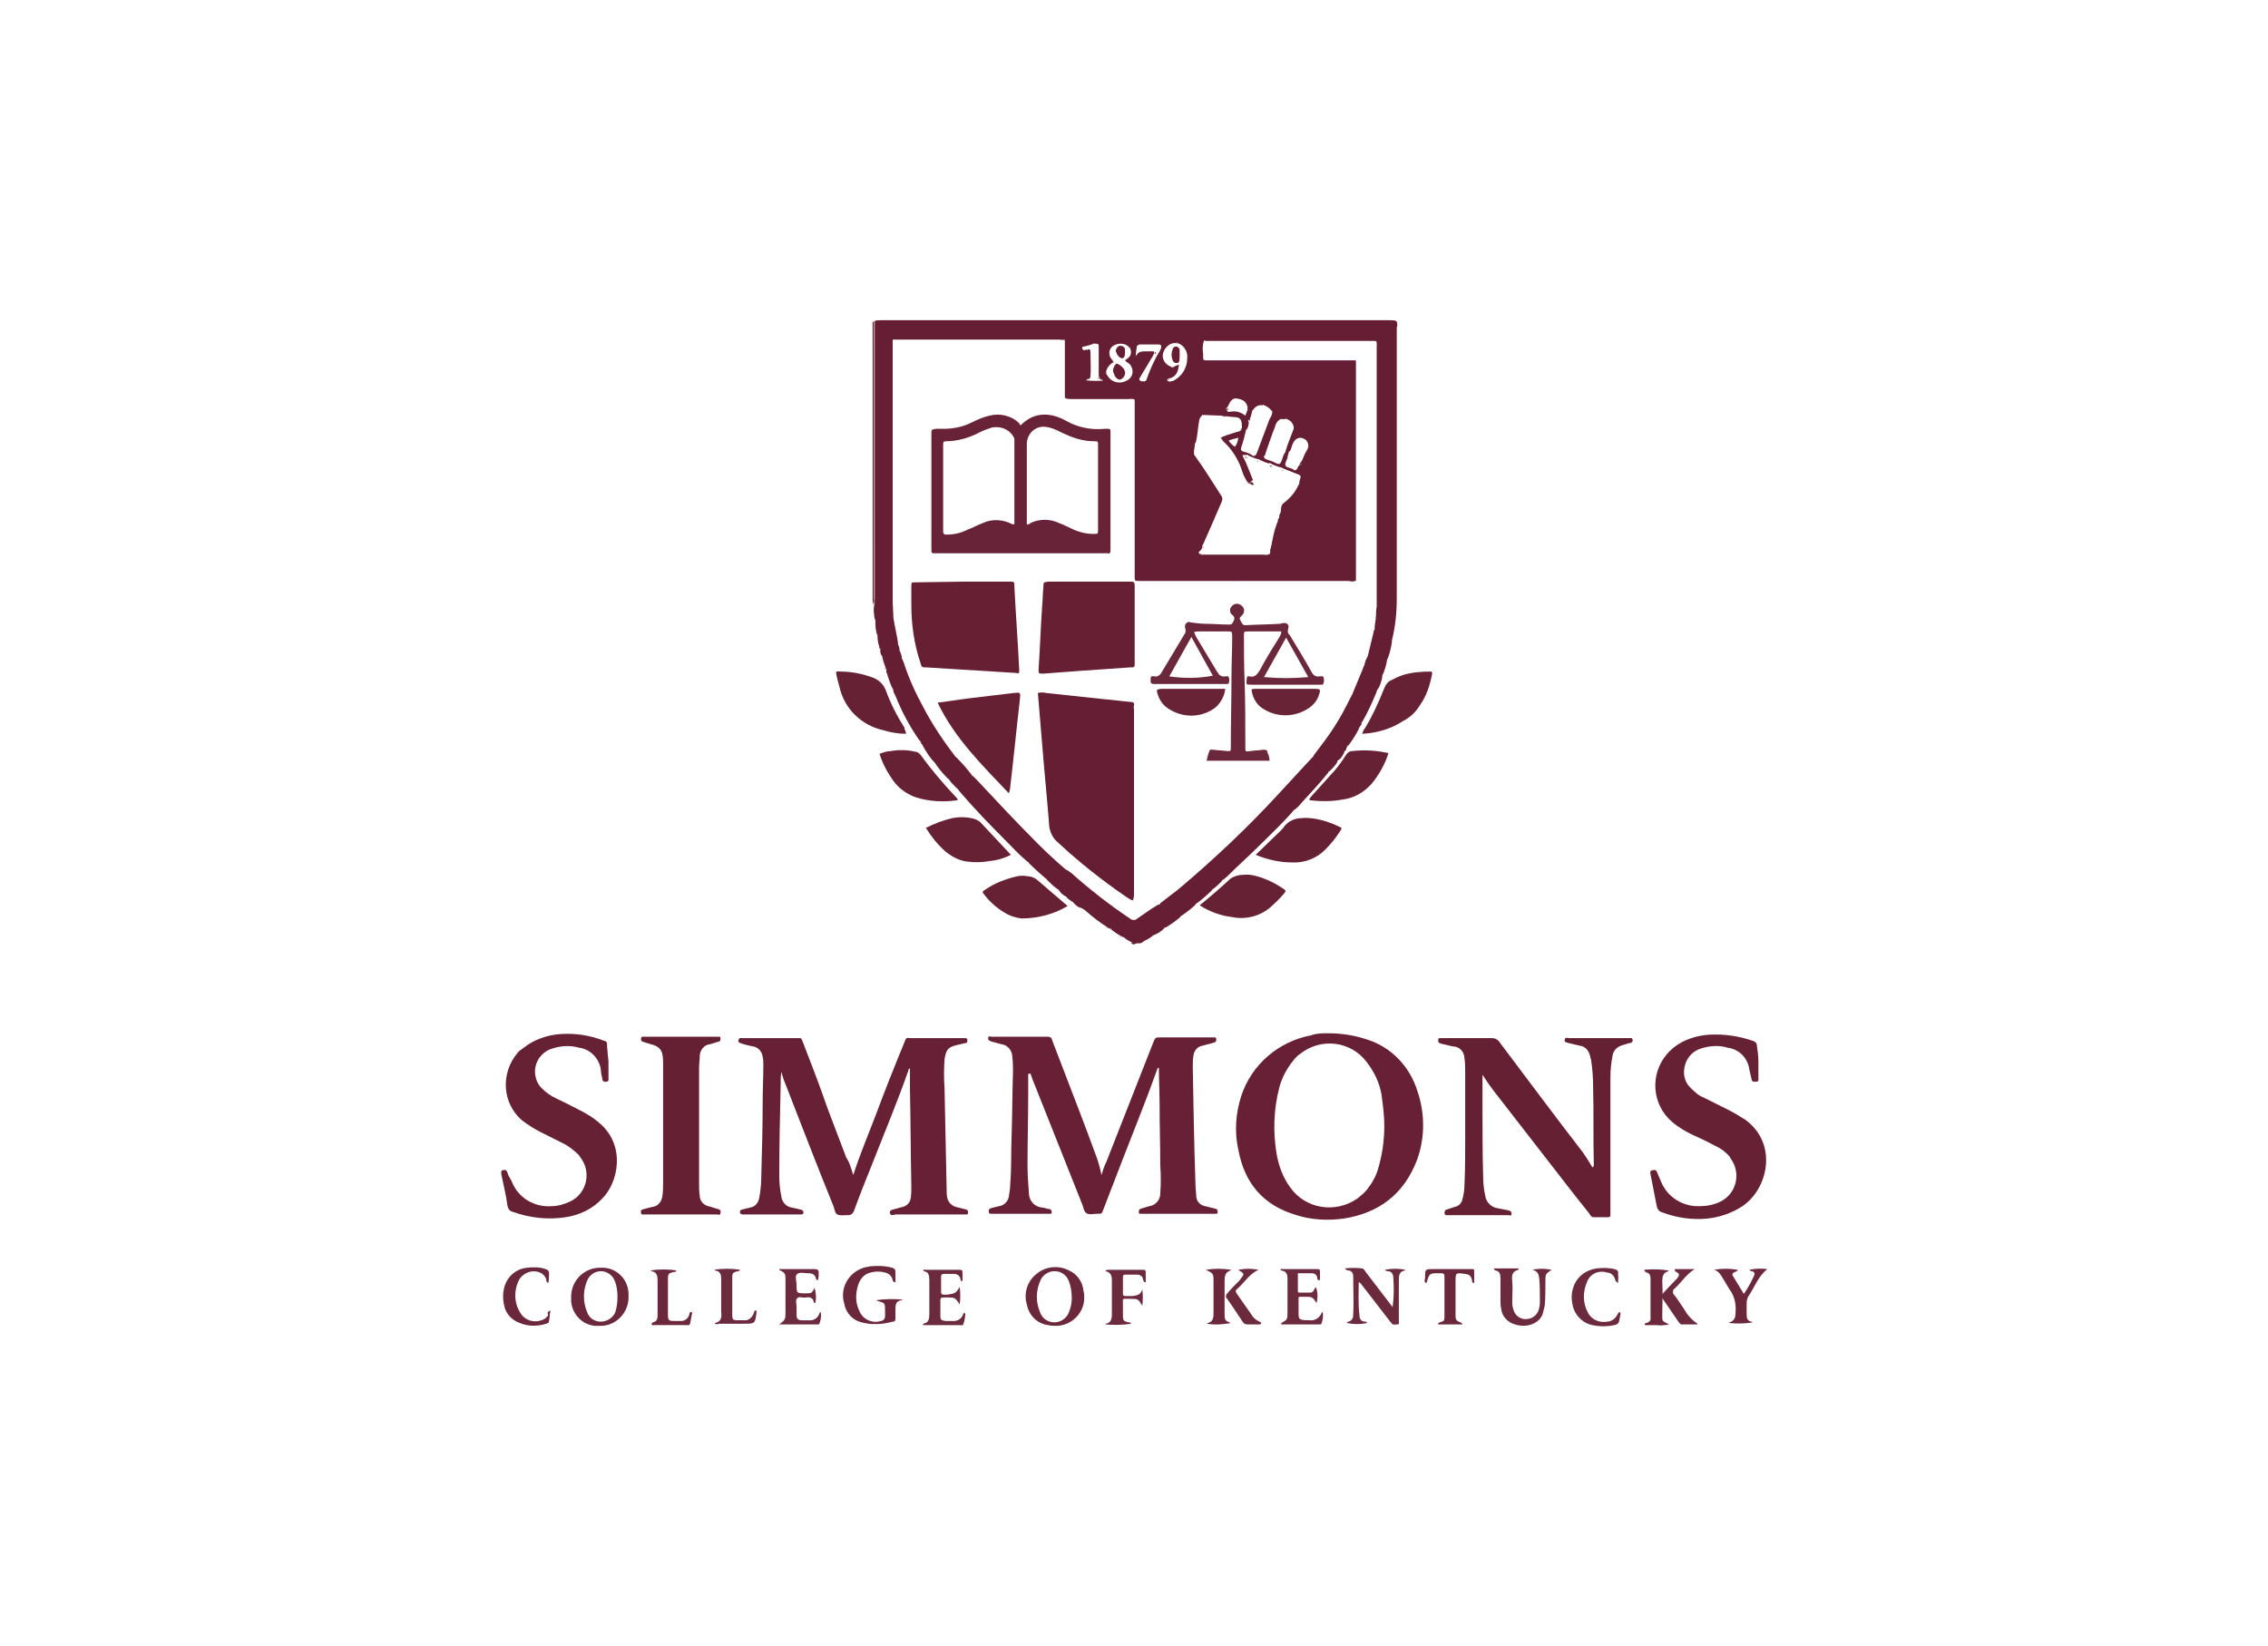 <?xml version="1.0" encoding="utf-8"?>
<!-- Generator: Adobe Illustrator 26.0.3, SVG Export Plug-In . SVG Version: 6.00 Build 0)  -->
<svg version="1.0" id="Layer_1" xmlns="http://www.w3.org/2000/svg" xmlns:xlink="http://www.w3.org/1999/xlink" x="0px" y="0px"
	 viewBox="0 0 328 238" style="enable-background:new 0 0 328 238;" xml:space="preserve">
<style type="text/css">
	.st0{fill:#672035;}
	.st1{fill:#662034;}
	.st2{fill:#672135;}
	.st3{fill:#6C2A3E;}
	.st4{fill:#6B273B;}
	.st5{fill:#651E33;}
	.st6{fill:#682236;}
	.st7{fill:#682337;}
	.st8{fill:#661F33;}
	.st9{fill:#692338;}
</style>
<path class="st0" d="M148.7,155.3c0,1,0,2.1,0,3.1c0,3.3-0.1,6.7-0.1,10c0,1.4,0.1,2.7,0.2,4.1c0,1.1,0.8,2,1.9,2.1
	c0.3,0,0.7,0.2,1,0.2c0.2,0,0.4,0.2,0.4,0.4c0,0,0,0,0,0.1c0,0.3-0.3,0.2-0.5,0.2h-8.2c-0.2,0-0.4,0-0.4-0.3s0-0.4,0.3-0.5
	s0.8-0.2,1.2-0.3c0.7-0.1,1.3-0.7,1.4-1.4c0.1-0.6,0.2-1.2,0.2-1.8c0.2-2.3,0.1-4.6,0.2-6.9c0.1-3.1,0.1-6.2,0.2-9.3
	c0-0.7,0-1.4-0.1-2.2c0-0.9-0.7-1.7-1.5-1.8l-1.5-0.4c-0.3-0.1-0.5-0.2-0.5-0.5c0.1-0.4,0.3-0.2,0.5-0.2c2.7,0,5.4,0,8.1,0
	c0.5,0,0.6,0.2,0.7,0.6l3.8,9.9c0.8,2.1,1.6,4.2,2.4,6.4c0.4,1,0.7,2.1,0.9,3.1c0.2-0.7,0.4-1.3,0.7-1.9l3.5-8.9
	c1.1-2.8,2.2-5.6,3.3-8.4c0.3-0.7,0.3-0.7,1-0.7h7.6c0.2,0,0.5-0.1,0.5,0.3s-0.2,0.4-0.5,0.5l-1.5,0.4c-0.7,0.1-1.2,0.7-1.3,1.4
	c-0.1,0.6-0.1,1.1-0.1,1.7c0.1,5.7,0.2,11.4,0.4,17.1c0,0.5,0.1,1,0.1,1.5c0,0.8,0.6,1.4,1.3,1.5l1.2,0.3c0.1,0,0.3,0.1,0.4,0.1
	c0.2,0.1,0.2,0.3,0.2,0.5s-0.1,0.2-0.3,0.2h-10.8c-0.2,0-0.3,0-0.3-0.2s0-0.4,0.2-0.5c0.4-0.1,0.9-0.3,1.3-0.4
	c0.9-0.1,1.6-0.9,1.6-1.8c0.1-1.4,0.1-2.7,0-4.1c0-3-0.1-6-0.1-9c0-1.7-0.1-3.4-0.1-5.1c-0.1,0-0.2,0-0.2,0.1
	c-1.6,4.5-3.4,8.9-5.1,13.3c-0.9,2.3-1.8,4.7-2.7,7c-0.3,0.7-0.1,0.7-1,0.7c-0.5,0-1.1,0.2-1.5-0.1s-0.4-0.9-0.6-1.3l-7-17.6
	c-0.2-0.4-0.3-0.9-0.5-1.3L148.7,155.3z"/>
<path class="st0" d="M123.4,169.9c1-3.1,2.2-5.9,3.3-8.8c1.3-3.5,2.7-7,4.1-10.4c0.3-0.8,0.3-0.6,0.9-0.6h7.9c0.2,0,0.3,0.1,0.3,0.3
	s0,0.4-0.2,0.4l-1.3,0.3c-1.3,0.3-1.6,0.7-1.8,2.1c-0.1,1.4-0.1,2.7,0,4.1c0.1,4.8,0.2,9.7,0.3,14.5c0,0.5,0,1,0.1,1.4
	c0.1,0.6,0.6,1.1,1.2,1.3l1.2,0.3l0.4,0.1c0.2,0.1,0.2,0.3,0.2,0.5s-0.2,0.2-0.3,0.2h-0.5c-3.2,0-6.4,0-9.6,0
	c-0.3,0-0.8,0.3-0.9-0.2s0.5-0.5,0.8-0.6s0.7-0.2,1.1-0.3c0.6-0.2,1-0.6,1.1-1.2c0.1-0.6,0.1-1.1,0.1-1.7c-0.1-4.7-0.1-9.5-0.2-14.2
	c0-1,0-1.9,0-2.9c-0.2,0-0.2,0.1-0.2,0.2c-1.6,4.6-3.5,9.1-5.3,13.7c-0.9,2.2-1.8,4.5-2.6,6.7c-0.2,0.4-0.4,0.6-0.9,0.6
	s-1.1,0.1-1.5-0.1s-0.4-0.9-0.6-1.3c-2.4-5.9-4.7-11.9-7-17.8c-0.2-0.4-0.3-0.9-0.5-1.5c-0.1,0.6-0.1,1.3-0.1,1.9
	c-0.1,4.4-0.2,8.7-0.2,13.1c0,1,0.1,2,0.3,3c0.1,0.8,0.7,1.5,1.5,1.6c0.5,0.1,0.9,0.2,1.3,0.3c0.2,0,0.4,0.2,0.4,0.4c0,0,0,0,0,0
	c0,0.3-0.2,0.3-0.5,0.3h-8.2c-0.2,0-0.4,0-0.5-0.3c0-0.2,0.1-0.4,0.3-0.4c0,0,0,0,0,0c0.4-0.1,0.8-0.2,1.2-0.3
	c0.7-0.1,1.2-0.7,1.3-1.4c0.2-1,0.3-2.1,0.3-3.1c0.1-3.6,0.2-7.1,0.2-10.7c0-1.8,0.1-3.6,0.1-5.4c0-0.4,0-0.8-0.1-1.2
	c-0.1-0.8-0.7-1.4-1.4-1.5c-0.5-0.1-1-0.2-1.6-0.4c-0.2-0.1-0.6-0.1-0.5-0.5s0.3-0.3,0.6-0.3h7.6c1.1,0,0.8-0.1,1.2,0.8
	c1.2,3.1,2.4,6.2,3.5,9.4c0.9,2.4,1.8,4.7,2.7,7.1C122.9,168.1,123.1,169,123.4,169.9z"/>
<path class="st1" d="M214.4,155.4v5c0,3.3,0,6.5,0.1,9.8c0,0.9,0.1,1.8,0.3,2.7c0.1,0.9,0.9,1.7,1.8,1.8c0.5,0.1,1,0.2,1.5,0.3
	c0.3,0.1,0.5,0.1,0.5,0.5s-0.3,0.2-0.5,0.2h-8.7c-0.2,0-0.4,0.1-0.5-0.3c0-0.2,0.1-0.5,0.3-0.5c0,0,0,0,0,0l1.2-0.4
	c0.6-0.1,1-0.6,1.1-1.1c0.2-0.7,0.3-1.5,0.3-2.2c0.1-2.3,0.1-4.6,0.1-6.9c0-3.1,0-6.2,0-9.3c0-0.6,0-1.3-0.1-1.9
	c0-1-0.7-1.8-1.7-1.8l-1.7-0.4c-0.2-0.1-0.4-0.1-0.4-0.4s0-0.4,0.3-0.4c0.1,0,0.3,0,0.4,0c2.4,0,4.8,0,7.1,0c0.4,0,0.8,0.2,1,0.5
	c4,5.3,8,10.7,12.1,16c0.5,0.7,1,1.5,1.4,2.2c0.2-0.1,0.2-0.3,0.2-0.5c-0.1-3.7,0-7.4-0.1-11.1c0-1.3-0.1-2.7-0.3-4
	c-0.1-0.2-0.1-0.5-0.2-0.7c-0.2-0.7-0.7-1.2-1.4-1.3l-1.7-0.4c-0.3-0.1-0.6-0.1-0.5-0.5s0.4-0.2,0.6-0.2h8.7c0.2,0,0.4-0.1,0.5,0.2
	c0.1,0.2-0.1,0.5-0.3,0.5c0,0,0,0-0.1,0c-0.3,0.1-0.7,0.2-1,0.3c-0.8,0.2-1.4,0.8-1.5,1.6c-0.2,1-0.3,2.1-0.3,3.1c0,1,0,1.9,0,2.9
	v17c0,0.2-0.1,0.3-0.3,0.3h-2.1c-0.4,0-0.5-0.3-0.7-0.6c-2.2-2.7-4.3-5.5-6.5-8.3l-6.6-8.5C215.9,157.6,215.1,156.5,214.4,155.4z"/>
<path class="st0" d="M192.1,149.4c1.9,0,3.8,0.3,5.6,0.9c3.5,1.1,6.2,3.9,7.3,7.5c1.1,3.2,1.1,6.8-0.1,10c-1.9,4.9-5.5,7.6-10.6,8.4
	c-2.3,0.3-4.6,0.2-6.8-0.5c-4.8-1.4-7.5-4.6-8.4-9.4c-0.6-2.6-0.4-5.3,0.4-7.8c1.5-4.6,5.4-7.9,10.1-8.8
	C190.4,149.4,191.2,149.4,192.1,149.4z M200.2,162.8c0-1.5-0.2-3-0.4-4.5c-0.3-1.8-1.1-3.4-2.2-4.8c-2.3-3-6.6-3.5-9.6-1.1
	c-0.6,0.4-1,1-1.4,1.5c-0.7,1-1.3,2.2-1.6,3.4c-0.8,3.1-0.9,6.3-0.4,9.4c0.3,1.8,0.9,3.5,2,5c2.2,3.1,6.5,3.8,9.7,1.6
	c0.5-0.4,1-0.8,1.4-1.3c0.7-0.9,1.3-1.9,1.6-3C199.9,167,200.2,164.9,200.2,162.8L200.2,162.8z"/>
<path class="st2" d="M88,153.5c0,0.8,0,1.6,0,2.3c0,0.2,0.1,0.6-0.3,0.6c-0.3,0.1-0.6-0.1-0.6-0.4c0,0,0-0.1,0-0.1
	c-0.1-0.4-0.2-0.8-0.2-1.2c-0.2-1.6-1.5-3-3.1-3.2c-1.4-0.4-2.8-0.3-4.2,0.2c-1.5,0.6-2.4,2.1-2.2,3.7c0.1,0.7,0.4,1.4,0.9,1.9
	c0.7,0.7,1.4,1.2,2.3,1.6c1.1,0.5,2.2,1.1,3.2,1.6c1,0.5,2,1.1,2.8,1.8c4,3.3,2.8,8.7,0.5,11c-1.4,1.5-3.3,2.4-5.3,2.7
	c-2.6,0.4-5.2,0.1-7.7-0.8c-0.4-0.1-0.6-0.4-0.7-0.8c-0.2-1.6-0.6-3.1-0.9-4.6c0-0.3-0.1-0.5,0.2-0.6c0.4-0.1,0.6,0,0.7,0.4
	s0.4,0.8,0.6,1.2c0.9,2.4,3.3,3.8,5.8,3.6c0.9,0,1.9-0.3,2.7-0.7c2.1-1,2.9-3.6,1.9-5.6c-0.2-0.4-0.4-0.7-0.7-1.1
	c-0.7-0.7-1.6-1.4-2.5-1.8c-1-0.5-2-1-3-1.5c-1-0.5-1.9-1.1-2.7-1.7c-2.9-2.5-3.1-6.8-0.7-9.7c0.2-0.3,0.5-0.5,0.8-0.7
	c1.6-1.3,3.6-2,5.7-2.1c2-0.1,4,0.2,5.8,0.9c0.7,0.2,0.7,0.2,0.7,1L88,153.5z"/>
<path class="st2" d="M254.3,153.5c0,0.8,0,1.6,0,2.4c0,0.2,0.1,0.5-0.3,0.5s-0.6,0.1-0.7-0.4s-0.2-0.9-0.3-1.3
	c-0.2-1.7-1.5-3-3.1-3.2c-1.3-0.4-2.6-0.3-3.9,0.1c-1.3,0.4-2.2,1.5-2.4,2.8c-0.2,1,0.1,2.1,0.8,2.8c0.6,0.6,1.2,1.2,2,1.5
	c1.2,0.6,2.4,1.2,3.6,1.8c0.8,0.4,1.6,0.9,2.4,1.4c4.7,3.4,3.4,9.9-0.4,12.5c-1.5,1-3.3,1.6-5.1,1.8c-2.2,0.2-4.4-0.1-6.5-0.9
	c-0.4-0.1-0.7-0.4-0.8-0.9c-0.3-1.6-0.6-3.1-0.9-4.6c-0.1-0.4,0-0.6,0.4-0.6c0.2-0.1,0.4,0,0.5,0.2c0,0,0,0,0,0
	c0.2,0.5,0.4,0.9,0.6,1.4c0.9,2.3,3.2,3.7,5.6,3.6c1.1,0,2.1-0.2,3.1-0.7c2.1-1.1,2.8-3.7,1.7-5.7c-0.2-0.3-0.3-0.5-0.5-0.8
	c-0.6-0.7-1.3-1.2-2.2-1.6c-1.1-0.6-2.2-1.1-3.3-1.6c-1-0.5-2-1.1-2.8-1.8c-2.9-2.5-3.2-6.8-0.8-9.7c0.3-0.4,0.7-0.7,1-1
	c1.5-1.2,3.4-1.8,5.3-1.9c2.1-0.1,4.2,0.2,6.2,0.9c0.4,0.1,0.6,0.4,0.6,0.8c0,0,0,0,0,0C254.2,152,254.3,152.7,254.3,153.5z"/>
<path class="st1" d="M98.3,175.6h-5.1c-0.2,0-0.5,0.1-0.5-0.3c-0.1-0.4,0.2-0.4,0.5-0.5s0.8-0.2,1.2-0.3c0.8-0.1,1.3-0.8,1.4-1.6
	c0.1-0.7,0.1-1.4,0.1-2.1c0-5.6,0-11.3,0-16.9c0-0.5,0-0.9-0.1-1.4c-0.1-0.7-0.6-1.2-1.3-1.4l-1.3-0.4c-0.3-0.1-0.5-0.1-0.5-0.5
	s0.4-0.3,0.6-0.3h10.6c0.2,0,0.3,0,0.3,0.2c0,0.2,0,0.4-0.2,0.5c-0.5,0.1-0.9,0.3-1.4,0.4c-0.8,0.1-1.4,0.9-1.4,1.7
	c0,0.6-0.1,1.1-0.1,1.7c0,5.6,0,11.1,0,16.7c0,0.6,0,1.2,0.1,1.8c0,0.7,0.5,1.3,1.2,1.5c0.5,0.1,0.9,0.3,1.4,0.4
	c0.3,0.1,0.5,0.2,0.4,0.6s-0.3,0.2-0.5,0.2L98.3,175.6z"/>
<path class="st3" d="M201.4,189c0.2-1.4,0.2-2.8,0.1-4.3c0-0.5-0.3-0.9-0.8-0.9c-0.1,0-0.3,0-0.4-0.2c1-0.2,2-0.2,2.9,0
	c0,0,0,0.1,0,0.1c-0.8,0.1-0.9,0.7-0.9,1.3c0,1.8,0,3.6,0,5.4c0,0.2,0,0.4,0,0.6c0,0.2,0.1,0.5-0.2,0.5s-0.6,0.1-0.8-0.1
	c-0.1-0.2-0.3-0.3-0.4-0.5l-4.1-5.3c-0.1-0.1-0.2-0.2-0.3-0.2c0,1.6-0.1,3.1,0.1,4.7c0,0.6,0.2,1,0.9,1c0.1,0,0.2,0.1,0.2,0.2
	c-1,0.2-1.9,0.2-2.9,0c0-0.1,0.1-0.2,0.2-0.2c0.4-0.1,0.7-0.4,0.7-0.9c0,0,0,0,0,0c0.1-1.9,0-3.8,0-5.7c0-0.4-0.2-0.7-0.6-0.8
	c0,0,0,0,0,0c-0.2,0-0.4,0-0.6-0.3c0.8-0.1,1.7-0.1,2.5,0c0.2,0,0.4,0.3,0.5,0.5c1.2,1.6,2.4,3.1,3.6,4.7L201.4,189z"/>
<path class="st4" d="M86.7,191.7c-2.1,0.2-3.9-1.4-4.1-3.5c0-0.2,0-0.5,0-0.7c0-2.3,1.8-4.1,4-4.2c0.1,0,0.2,0,0.3,0
	c2.1-0.1,3.9,1.5,4,3.7c0,0.2,0,0.4,0,0.6c0,2.2-1.8,4.1-4,4.1C86.9,191.7,86.8,191.7,86.7,191.7z M89.3,187.5
	c0-0.8-0.1-1.6-0.4-2.3c-0.3-0.8-1.1-1.4-2-1.4c-0.9,0-1.7,0.6-2,1.4c-0.6,1.4-0.6,3.1,0,4.5c0.3,0.9,1.1,1.4,2,1.4
	c0.9,0,1.8-0.6,2.1-1.4C89.2,189,89.3,188.3,89.3,187.5z"/>
<path class="st4" d="M156.8,187.5c0.1,2.2-1.7,4.1-3.9,4.2c-0.1,0-0.1,0-0.2,0c-0.4,0-0.7,0-1.1-0.1c-1.6-0.2-2.8-1.4-3.1-3
	c-0.5-1.6,0.1-3.4,1.4-4.4c1.3-1.1,3.2-1.3,4.7-0.5c1.2,0.5,2,1.7,2.1,3C156.8,187,156.8,187.2,156.8,187.5z M155,187.7
	c0-0.8-0.1-1.6-0.4-2.4c-0.3-0.9-1.1-1.5-2.1-1.5c-0.9,0-1.8,0.6-2.1,1.5c-0.6,1.4-0.6,3,0,4.4c0.3,0.9,1.1,1.5,2.1,1.5
	c0.9,0,1.8-0.6,2.1-1.5C154.9,189,155,188.3,155,187.7L155,187.7z"/>
<path class="st4" d="M129.5,185.4c-0.3,0-0.4-0.2-0.4-0.3c-0.1-0.6-0.6-1-1.1-1.1c-0.7-0.2-1.4-0.2-2.1,0c-0.9,0.2-1.5,0.9-1.8,1.8
	c-0.4,1.3-0.4,2.6,0.2,3.8c0.5,1.2,1.9,1.8,3.1,1.4c0.3,0,0.6-0.3,0.6-0.7c0-0.3,0-0.5,0-0.8c0-1.1,0-1.1-1.1-1.4
	c-0.1,0-0.1-0.1-0.2-0.1c1.3-0.2,2.5-0.2,3.8-0.1c0,0,0,0.1-0.1,0.1c-0.9,0.1-0.9,0.7-0.9,1.4c0,0.4,0,0.8,0,1.2s-0.1,0.5-0.4,0.5
	c-1.5,0.4-3,0.5-4.5,0.1c-1.3-0.3-2.3-1.4-2.5-2.7c-0.7-2.2,0.6-4.5,2.8-5.2c0.3-0.1,0.6-0.1,0.9-0.2c1.1-0.1,2.1-0.1,3.2,0.2
	c0.3,0.1,0.5,0.2,0.5,0.6S129.5,184.9,129.5,185.4z"/>
<path class="st3" d="M221.6,183.6c0.9-0.2,1.8-0.2,2.8,0c-0.9,0.6-0.9,0.6-0.9,1.8c0,1.1,0,2.3-0.1,3.4c-0.1,0.4-0.2,0.8-0.3,1.2
	c-0.1,0.3-0.3,0.6-0.6,0.9c-0.9,0.8-2.2,1-3.4,0.6c-1.1-0.3-1.9-1.2-2-2.3c-0.1-0.4-0.1-0.8-0.1-1.3c0-1,0-2.1,0-3.1
	c0-0.5-0.1-1-0.7-1.1c-0.1,0-0.1-0.1-0.2-0.1s0,0,0-0.2c1.2,0,2.3,0,3.5,0c0,0.1,0,0.2,0,0.2c-0.9,0.2-1,0.8-0.9,1.6
	c0.1,1,0,1.9,0,2.9c0,0.3,0,0.7,0.1,1c0.2,1.1,1.1,1.8,2.2,1.6c0.8-0.1,1.5-0.8,1.6-1.6c0.1-0.3,0.1-0.7,0.1-1c0-1.1,0-2.2-0.1-3.3
	C222.5,184.2,222.4,183.8,221.6,183.6C221.6,183.8,221.6,183.7,221.6,183.6z"/>
<path class="st3" d="M138.8,186.1c0.1,0.8,0.1,1.7,0,2.5c-0.7-1-0.7-1-1.8-1c-1.1,0-1-0.1-1,1c0,0.6,0,1.1,0,1.7
	c0,0.6,0.2,0.6,0.7,0.7c0.3,0,0.6,0,1,0c0.7,0.1,1.4-0.3,1.6-1c0-0.1,0.1-0.2,0.3-0.1c0,0.5-0.1,1.1-0.3,1.6
	c-0.1,0.2-0.3,0.1-0.5,0.1h-5.3c0-0.1,0-0.2,0-0.2c0.8-0.1,0.9-0.7,0.9-1.4c0-1.6,0-3.3,0-4.9c0-0.7-0.1-1.2-0.8-1.3
	c0,0,0-0.1-0.1-0.1c0.1-0.2,0.3-0.1,0.4-0.1h4.7c0.6,0,0.6,0,0.6,0.7c0,0.3,0,0.6,0,0.9c-0.3,0.1-0.3-0.1-0.3-0.3
	c-0.1-0.4-0.4-0.7-0.9-0.7h-1.5c-0.3,0-0.4,0.1-0.4,0.4v2.2c0,0.3,0.1,0.4,0.4,0.4s0.3,0,0.5,0C138.2,187,138.2,187,138.8,186.1z"/>
<path class="st3" d="M185.2,183.6c0-0.2,0.2-0.1,0.3-0.1h4.8c0.6,0,0.6,0,0.6,0.6c0,0.3,0,0.6,0,0.9c0,0.1,0,0.1-0.1,0.1
	c-0.3,0-0.3-0.2-0.3-0.4c-0.1-0.4-0.4-0.6-0.8-0.6h-0.6c-0.4,0-0.8,0-1.4,0v2.6c0,0.2,0.1,0.2,0.3,0.2h1.5c0.5,0,0.5-0.5,0.8-0.8
	c0.3,0.7,0.3,1.6,0.1,2.3c-0.6-0.9-0.6-0.9-1.8-0.9h-0.6c0,0-0.1,0-0.2,0.1c0,0.8,0,1.6,0,2.4s0.2,0.8,1,0.9h0.6
	c0.7,0.1,1.4-0.3,1.7-1c0-0.1,0.1-0.1,0.2-0.2c0.1,0.6,0,1.2-0.2,1.7c0,0.1-0.2,0.1-0.3,0.1h-5.5c0,0,0,0,0-0.1s0-0.1,0-0.1
	c0.9-0.5,0.9-0.5,0.9-1.6c0-1.6,0-3.2,0-4.7c0-0.7-0.1-1.2-0.9-1.3C185.2,183.7,185.2,183.6,185.2,183.6z"/>
<path class="st3" d="M112.7,191.5c0.9-0.7,0.9-0.7,0.9-1.9c0-1.4,0-2.8,0-4.3c0-1.2,0-1.2-0.9-1.7c0-0.2,0.2-0.1,0.3-0.1
	c1.6,0,3.2,0,4.8,0c0.4,0,0.6,0.1,0.6,0.5c0,0.4,0,0.7-0.1,1.1c-0.2,0-0.2-0.1-0.3-0.2c-0.1-0.6-0.5-0.8-1.1-0.8
	c-0.6,0-1.2-0.2-1.6,0.1s-0.1,1-0.1,1.5c0,1.3,0,1.3,1.3,1.3c0.9,0,0.9,0,1.3-0.8c0.2,0.7,0.3,1.5,0.1,2.2c-0.1,0-0.2,0-0.2-0.1
	c-0.1-0.6-0.5-0.8-1.1-0.7s-1-0.2-1.3,0.1s-0.1,0.8-0.1,1.2c0,0.4,0,0.8,0,1.2c0,0.6,0.2,0.8,0.8,0.8h0.9c0.7,0.1,1.4-0.3,1.6-1
	c0-0.1,0.1-0.1,0.2-0.2c0.1,0.6,0,1.2-0.2,1.7c0,0.1-0.2,0.1-0.4,0.1L112.7,191.5z"/>
<path class="st3" d="M234,185.5c-0.2-0.1-0.3-0.2-0.4-0.4c-0.1-0.6-0.6-1.1-1.2-1.1c-1.2-0.4-2.5,0.2-2.9,1.4
	c-0.6,1.4-0.6,3,0.1,4.3c0.5,1.1,1.7,1.6,2.8,1.4c0.6,0,1.2-0.4,1.5-1c0.1-0.1,0.1-0.3,0.3-0.4c0.3,0.2,0.1,0.4,0.1,0.6
	c-0.2,1.2-0.2,1.2-1.4,1.4c-0.8,0.1-1.7,0.1-2.6-0.1c-1.5-0.3-2.7-1.6-2.9-3.1c-0.2-0.9-0.1-1.9,0.3-2.8c0.6-1.3,1.8-2.1,3.2-2.3
	c0.9-0.1,1.8-0.1,2.6,0.1c0.4,0.1,0.6,0.3,0.5,0.7C234.1,184.6,234,185.1,234,185.5z"/>
<path class="st4" d="M79.6,189.5c-0.1,0.5-0.1,1-0.2,1.5c0,0.3-0.2,0.3-0.4,0.4c-1.3,0.4-2.6,0.4-3.8-0.1c-1.2-0.4-2.1-1.4-2.3-2.6
	c-0.2-0.9-0.2-1.9,0.1-2.8c0.5-1.5,1.8-2.5,3.3-2.6c0.9-0.1,1.8-0.1,2.6,0.2c0.3,0.1,0.5,0.2,0.5,0.6c0,0.5,0,0.9-0.1,1.4
	c-0.3-0.1-0.3-0.3-0.3-0.5c-0.1-0.4-0.4-0.7-0.7-0.9c-1.1-0.6-2.5-0.2-3.2,0.9c0,0,0,0,0,0c-0.8,1.5-0.8,3.4,0.2,4.9
	c0.6,1,1.9,1.4,3,1c0.4-0.1,0.8-0.4,1-0.8C79.1,189.9,79.2,189.6,79.6,189.5z"/>
<path class="st4" d="M251.3,183.6c0,0.1-0.1,0.1-0.1,0.2c-0.8,0.3-0.8,0.4-0.4,1s0.9,1.5,1.4,2.3c0.6-0.9,1.1-1.8,1.5-2.7
	c0.1-0.3,0-0.5-0.3-0.6c-0.1,0-0.3,0-0.4-0.2c0.9-0.2,1.8-0.2,2.6-0.1c-1.3,1-1.8,2.5-2.6,3.7c-0.3,0.4-0.4,0.8-0.4,1.3
	c0,0.5,0,1.1,0,1.6s0.1,0.9,0.7,1c0.1,0,0.1,0.1,0.2,0.1c-1.1,0.2-2.3,0.2-3.4,0.1v-0.1c0.8-0.2,0.9-0.8,0.9-1.5
	c0.1-1.2-0.2-2.4-0.9-3.3c-0.3-0.5-0.6-1-0.9-1.5c-0.3-0.5-0.6-1.1-1.3-1.3C249,183.4,250.1,183.4,251.3,183.6z"/>
<path class="st3" d="M165.2,186.4c0.1,0.8,0.1,1.6,0,2.4c-0.6-1-0.6-1-1.8-1s-1-0.2-1,1c0,0.5,0,1,0,1.4c0,0.8,0.1,0.8,0.8,1
	c0.1,0,0.3,0,0.4,0.2c-1.2,0.2-2.5,0.2-3.7,0.1v-0.1c0.7-0.1,0.9-0.6,0.9-1.3c0-1.6,0-3.3,0-4.9c0-0.7-0.1-1.2-0.9-1.4
	c0,0,0-0.1,0-0.1s0.2-0.1,0.3-0.1h4.9c0.6,0,0.6,0,0.6,0.6c0,0.4,0,0.8,0,1.2c-0.4,0-0.3-0.3-0.4-0.4c0-0.4-0.4-0.7-0.8-0.7
	c-0.6,0-1.2,0-1.8,0c-0.2,0-0.3,0.1-0.3,0.3c0,0.8,0,1.7,0,2.5c0,0.2,0.1,0.3,0.4,0.3s0.6,0,1,0C164.5,187.3,165,187.2,165.2,186.4z
	"/>
<path class="st4" d="M211.5,191.5H208c-0.1-0.2,0.1-0.2,0.2-0.3c0.7-0.2,0.7-0.2,0.7-1c0-1.1,0-2.3,0-3.4c0-0.8,0-1.5,0-2.2
	c0-0.4-0.1-0.5-0.5-0.5c-0.2,0-0.4,0-0.6,0c-1,0-1.1,0.1-1.4,1.1c0,0.1,0,0.2-0.2,0.3c-0.3-0.2-0.1-0.5-0.1-0.8c0-1.2,0-1.2,1.2-1.2
	h5.2c0.8,0,0.7-0.1,0.7,0.8c0,0.4,0,0.8,0,1.2c-0.4,0-0.3-0.3-0.3-0.4c-0.2-0.6-0.3-0.8-1-0.9c-1.4-0.2-1.4-0.2-1.4,1.2v4.6
	c0,0.9,0,0.9,0.9,1.3C211.4,191.3,211.4,191.3,211.5,191.5z"/>
<path class="st3" d="M103.4,191.4v-0.1c0.9-0.2,1-0.8,0.9-1.6c0-1.6,0-3.1,0-4.7c0-0.7-0.1-1.2-0.9-1.3c0,0,0-0.1-0.1-0.1
	c1.2-0.2,2.5-0.2,3.7,0c0,0.2-0.2,0.2-0.3,0.2c-0.7,0.2-0.8,0.2-0.8,1c0,1.7,0,3.5,0,5.2c0,0.9,0.1,0.9,1,0.9h0.7
	c0.6,0.1,1.2-0.4,1.4-1c0-0.1,0.1-0.2,0.1-0.3c0-0.1,0.1-0.1,0.2-0.1c0.1,0,0.2,0.1,0.1,0.2c0,0.1,0,0,0,0.1
	c-0.2,1.6-0.2,1.6-1.9,1.6h-3.6C103.8,191.5,103.6,191.5,103.4,191.4z"/>
<path class="st4" d="M94.2,191.4c0.1-0.1,0.2-0.1,0.2-0.2c0.6-0.1,0.7-0.5,0.7-1v-2.1c0-1,0-2,0-3c0-0.6-0.1-1.2-0.9-1.3
	c0,0,0-0.1-0.1-0.1c1.2-0.2,2.5-0.2,3.7,0c0,0.2-0.1,0.2-0.3,0.2c-0.8,0.2-0.9,0.2-0.9,1.1c0,1.5,0,3.1,0,4.6c0,0.2,0,0.4,0,0.6
	c0,0.7,0.2,0.8,0.8,0.8c0.3,0,0.6,0,0.9,0c0.7,0.1,1.3-0.4,1.4-1c0-0.1,0.1-0.2,0.1-0.3c0.1,0,0.1,0,0.2,0c0,0,0.1,0.1,0.1,0.1
	c-0.1,0.6-0.2,1.1-0.3,1.6c-0.1,0.3-0.4,0.2-0.6,0.2h-4.8C94.4,191.7,94.2,191.5,94.2,191.4z"/>
<path class="st4" d="M174.4,183.6c1.2-0.2,2.4-0.2,3.6,0c0,0,0,0.1,0,0.1c-0.8,0.2-0.9,0.8-0.9,1.5c0,1.6,0,3.1,0,4.6
	c0,1.1,0,1.1,0.9,1.5c-1.1,0.2-2.3,0.3-3.4,0.1c0-0.1,0-0.1,0-0.1c0.7-0.1,0.9-0.6,0.9-1.3c0-1.6,0-3.2,0-4.8
	C175.5,184.1,175.4,184.1,174.4,183.6z"/>
<path class="st4" d="M237.8,183.6c1.2-0.1,2.3-0.1,3.5,0.1v0.1c-0.8,0.2-0.9,0.8-0.9,1.5c0.1,1.5,0,3,0,4.6c0,1.3-0.1,1,1,1.6
	c-0.6,0.1-1.2,0.2-1.8,0.1c-0.6,0-1.2,0-1.7,0c-0.1-0.3,0.1-0.3,0.2-0.3c0.4-0.1,0.7-0.4,0.6-0.8v-5.7c0-0.4-0.2-0.8-0.6-0.8
	C237.9,183.8,237.8,183.8,237.8,183.6z"/>
<path class="st3" d="M242.2,183.5h2.9c-1.2,0.7-1.9,1.9-2.9,2.8c-0.3,0.2-0.3,0.5-0.2,0.8c0,0,0.1,0.1,0.1,0.1
	c0.5,0.6,0.9,1.3,1.4,2c0.5,0.9,1.1,1.6,2,2.2l-0.1,0.1c-0.7,0-1.4,0-2.2,0c-0.2,0-0.3-0.2-0.4-0.3c-0.8-1.2-1.6-2.3-2.4-3.5
	c-0.2-0.3-0.1-0.5,0.1-0.7c0.6-0.6,1.1-1.2,1.7-1.8c0.1-0.1,0.2-0.2,0.3-0.3c0.5-0.6,0.4-0.8-0.3-1.1
	C242.3,183.7,242.2,183.6,242.2,183.5z"/>
<path class="st3" d="M182.3,191.5c-0.6,0-1.3,0-1.9,0c-0.3,0-0.5-0.1-0.7-0.4c-0.8-1.2-1.5-2.3-2.3-3.4c-0.2-0.2-0.1-0.5,0.1-0.7
	c0,0,0,0,0,0c0.5-0.6,1-1.1,1.6-1.7c0.2-0.2,0.3-0.3,0.4-0.5c0.5-0.6,0.4-0.7-0.3-1.1c0,0-0.1-0.1-0.1-0.1c1-0.2,1.9-0.2,2.9,0
	c-1.3,0.6-2,1.8-3,2.7c-0.3,0.2-0.4,0.4-0.1,0.8c0.7,1,1.4,2,2.1,3c0.3,0.5,0.8,0.9,1.4,1.1L182.3,191.5z"/>
<path class="st5" d="M156.1,131.2c-0.3-0.1-0.6-0.4-0.8-0.6c0-0.1-0.1-0.2-0.2-0.2c-0.3-0.2-0.6-0.4-0.8-0.6c0-0.1-0.1-0.2-0.2-0.2
	c-0.4-0.2-0.7-0.5-0.9-0.8c0-0.1-0.1-0.2-0.2-0.2c-0.6-0.4-1.1-0.9-1.6-1.4c0-0.1-0.1-0.2-0.2-0.2c-0.8-0.7-1.6-1.4-2.4-2.2
	c0-0.1-0.1-0.2-0.2-0.2c-1.2-1-2.2-2.1-3.3-3.2c-2.2-2.2-4.3-4.4-6.3-6.7c-0.1-0.2-0.3-0.3-0.4-0.5c0-0.1-0.1-0.2-0.2-0.2
	c-0.4-0.4-0.8-0.8-1.1-1.2c0-0.1-0.1-0.2-0.2-0.2c-0.6-0.6-1.2-1.3-1.7-2c0-0.1-0.1-0.2-0.2-0.3c-0.7-0.7-1.2-1.5-1.7-2.4l-0.1-0.2
	c-0.1-0.1-0.2-0.2-0.2-0.3c0-0.2,0-0.3-0.2-0.3c-1.4-2-2.6-4.2-3.5-6.5l-0.1-0.2c-0.1-0.2-0.2-0.3-0.2-0.6c0-0.1,0-0.2-0.1-0.2
	c-0.3-0.6-0.5-1.2-0.7-1.8c0-0.2,0-0.3-0.1-0.4c-0.1-0.1-0.2-0.3-0.1-0.5c0-0.1,0-0.3-0.1-0.3c-0.2-0.5-0.4-1.1-0.5-1.6
	c0,0,0,0,0-0.1c0,0,0-0.1-0.1-0.1c-0.2-0.3-0.2-0.6-0.2-0.8c0.1-0.2,0-0.3-0.1-0.4c-0.2-0.5-0.3-1.1-0.3-1.7c0-0.1,0-0.2-0.1-0.3
	c-0.2-0.6-0.2-1.2-0.2-1.8c0-0.1,0-0.2-0.1-0.3c-0.1-0.6-0.2-1.3-0.1-1.9c0.1-0.3,0.1-0.6,0.1-0.9V46.4c0.3-0.1,0.6-0.1,0.9-0.1
	h73.6c0.3,0,0.6,0,0.9,0.1c0,0,0,0.1,0.1,0.1c0.1,0.3,0.1,0.6,0,0.9c0,13.1,0,26.1,0,39.2c0,2-0.2,4-0.7,6c0,0,0,0.1,0,0.2
	c-0.1,0.8-0.3,1.6-0.6,2.4l-0.1,0.2c-0.1,0.7-0.3,1.4-0.6,2.1c-0.1,0.1-0.1,0.2-0.1,0.4c-0.1,0.6-0.3,1.2-0.6,1.7
	c-0.1,0.1-0.2,0.2-0.2,0.4c-0.6,1.5-1.3,3-2.1,4.4c-0.1,0-0.1,0.1-0.1,0.2c0,0.1,0,0.2-0.1,0.3s-0.2,0.2-0.2,0.3
	c-0.4,0.9-1,1.8-1.6,2.6c-0.2,0-0.2,0.2-0.2,0.3l0,0c-0.1,0-0.1,0.1-0.1,0.2c0,0.1-0.1,0.2-0.2,0.3c-0.1,0-0.1,0.1-0.1,0.2
	c-0.2,0.4-0.4,0.8-0.8,1.1c-0.2,0-0.2,0.2-0.2,0.3c-0.3,0.5-0.7,0.9-1.1,1.3c-0.1,0-0.2,0.1-0.2,0.2c-1.2,1.5-2.5,2.9-3.8,4.3
	c-0.3,0.4-0.7,0.8-1.1,1.1c-0.1,0-0.2,0.1-0.2,0.2c-1.5,1.7-3.1,3.2-4.7,4.8c-1.6,1.6-3.3,3.1-4.9,4.7c-0.2,0.1-0.3,0.3-0.5,0.4
	c-0.1,0-0.2,0.1-0.2,0.2c-0.4,0.4-0.8,0.8-1.2,1.1c-0.1,0-0.2,0.1-0.2,0.2c-0.7,0.7-1.4,1.3-2.2,1.9c-0.1,0-0.2,0.1-0.2,0.2
	c-0.6,0.6-1.3,1.1-2,1.6c-0.1,0-0.2,0.1-0.2,0.2c0,0,0,0,0,0c-0.7,0.6-1.4,1.1-2.1,1.5c-0.1,0-0.2,0-0.3,0.2
	c-0.4,0.4-0.9,0.7-1.4,0.9c-0.1,0-0.2,0.1-0.2,0.1c-0.3,0.3-0.7,0.5-1.1,0.7l-0.2,0.1c-0.2,0.2-0.4,0.3-0.6,0.3h-0.8
	c-0.5-0.2-1-0.5-1.4-0.8c0-0.1-0.1-0.1-0.2-0.1c-0.6-0.3-1.2-0.7-1.7-1.1c0-0.1-0.1-0.2-0.2-0.1c-1.3-0.8-2.5-1.7-3.6-2.7
	C156.3,131.2,156.2,131.2,156.1,131.2z M180.6,69.9c0-0.1-0.1-0.2-0.2-0.2c-0.4-0.6-0.7-1.3-0.9-2c-0.5-1.4-1.4-2.8-2.5-3.8
	c-0.1-0.1-0.2-0.2-0.3-0.4v-0.3c0.9-0.4,1.8-0.6,2.7-0.9c0.2-0.1,0.2-0.2,0.2-0.4c0-0.2,0-0.2,0-0.3c0-1-0.3-1.3-1.2-1.3l-1-0.1
	c-0.2-0.2-0.5-0.1-0.7-0.1L174,60c-0.1-0.1-0.1,0-0.1,0c-0.3,0.3-0.5,0.6-0.5,1c-0.2,1-0.2,2.1-0.5,3.1h-0.1c0,0,0,0.1,0,0.1
	c0,0.5-0.2,1-0.1,1.5c0,0.1,0.1,0.2,0.1,0.2c1.4,1.9,2.6,3.9,3.9,5.9c0.1,0.2,0.1,0.5,0,0.7c-0.9,2.1-1.8,4.2-2.7,6.2
	c-0.1,0.1-0.1,0.1-0.1,0.2c0,0.3-0.1,0.5-0.3,0.7c-0.3,0.2-0.3,0.4,0,0.6c0.3,0,0.5,0,0.8,0h8.3c0.3,0,0.6,0.1,0.9-0.1
	c0.1-0.1,0.1-0.2,0.1-0.4v-0.3c0.1-0.1,0.1-0.2,0.1-0.2v-0.2c0.1-0.1,0.1-0.2,0.1-0.3c0.2-1,0.4-2.1,0.8-3.1l0.1-0.2
	c0-0.2,0-0.3,0.1-0.4l0.1-0.2c0-0.2,0-0.3,0.1-0.5l0.1-0.2c0.1-0.5,0-1.1,0.5-1.4c0.9-0.7,1.6-1.5,2.1-2.6c0.1-0.1,0.1-0.1,0.1-0.2
	c0-0.3,0.1-0.6,0.2-0.9c0,0,0.1,0,0,0c0,0,0-0.1,0-0.1c-0.1-0.3-0.4-0.3-0.6-0.4l-2-0.8c-0.1-0.1-0.1-0.1-0.2-0.1
	c-0.5-0.1-0.9-0.3-1.4-0.5c-0.1-0.1-0.2-0.2-0.4-0.1c-0.4-0.1-0.9-0.3-1.3-0.5c-0.1-0.1-0.1-0.1-0.2-0.1c-0.5-0.1-0.9-0.3-1.4-0.5
	c-0.1-0.1-0.2-0.2-0.4-0.1c0,0-0.1,0-0.1,0s-0.1-0.1-0.2,0h-0.2c0,0-0.1,0,0,0c0,0,0,0.1,0,0.1c0.6,1.1,1,2.3,1.5,3.5L180.6,69.9
	L180.6,69.9z M180.4,59.3c0.1-0.1,0.2-0.3,0.1-0.4c0,0,0,0-0.1-0.1c-0.2-0.9-0.9-1.1-1.7-1.2c-0.1,0-0.1,0-0.1,0
	c-0.7,0.2-0.8,0.8-1.1,1.3c-0.2,0.1-0.2,0.2-0.1,0.4c0.1,0.4,0.5,0.2,0.8,0.2c0.7-0.1,1.4,0.2,1.9,0.6L180.4,59.3z M164.5,50
	L164.5,50c-0.1,0-0.1,0.1-0.1,0.1c0,0.4-0.2,0.9-0.1,1.4c0.3-0.7,0.8-0.7,1.4-0.7h1.2v0.3c-0.1,0.3-0.3,0.6-0.5,0.9
	c-0.5,0.9-1.1,1.8-1.6,2.7c-0.1,0.2,0,0.3,0.2,0.4c0.2,0.2,0.5,0.2,0.6,0c0.1,0,0.2-0.1,0.2-0.2c0.5-1.4,1.1-2.8,1.9-4.1
	c0.1-0.1,0.1-0.3,0.2-0.4c0.1-0.5,0-0.6-0.5-0.6H165C164.9,49.8,164.6,49.8,164.5,50z M159.4,54.9c-0.1-0.1-0.2-0.1-0.3-0.1
	c-0.1,0-0.1,0-0.1-0.1c0,0,0,0,0,0c0-0.1,0-0.2-0.1-0.3c0-1.4,0-2.8,0-4.1c0-0.6,0-0.6-0.6-0.6c-0.1-0.1-0.1,0-0.2,0
	c-0.4,0.2-0.9,0.3-1.3,0.4c-0.1,0-0.2,0-0.3,0.1c0,0.2,0,0.3,0.2,0.4c0.2,0.1,0.1,0.1,0.2,0c0.1,0,0.2,0,0.2,0c0.1,0,0.2,0,0.3-0.1
	c0.3,0,0.3,0.2,0.3,0.4c0,1.2,0.1,2.4,0,3.6l-0.1,0.2c0,0.1-0.2,0.1-0.2,0.1c-0.1,0-0.2,0-0.2,0.1c0,0-0.2,0.1-0.1,0.1
	c0.9,0.1,1.9,0.1,2.8,0C159.6,55.1,159.4,55,159.4,54.9z M188.3,66.6c0.2-0.5,0.4-1,0.7-1.5c0.4-0.5,0.2-1.3-0.3-1.6
	c-0.1,0-0.1-0.1-0.2-0.1c-0.7-0.3-1.3,0.1-1.6,0.9c-0.1,0.3-0.2,0.7-0.4,1c0,0,0,0-0.1,0s0,0.1,0,0.1c-0.1,0.3-0.2,0.6-0.2,0.8
	c-0.1,0.3-0.4,0.8-0.3,1.1s0.6,0.3,1,0.5c0.1,0,0.1,0.1,0.2,0.1c0,0.1,0.1,0.1,0.2,0.1c0.4-0.1,0.3-0.5,0.6-0.7
	C188.4,67.3,188.2,66.9,188.3,66.6z M169.8,53c0.2-0.1,0.5-0.2,0.7-0.3c-0.1,0.9-0.3,1.7-1.3,2c-0.1,0-0.3,0-0.4,0.2
	c0,0.3,0.3,0.2,0.4,0.3c0.2,0.1,0.3,0,0.4-0.1c1.3-0.6,2.1-1.9,2.1-3.3c0.1-1-0.5-1.9-1.4-2.2c0-0.1-0.1-0.1-0.2,0h-0.2
	c-0.8,0-1.5,0.7-1.7,1.5c-0.2,0.8,0.3,1.6,1.1,1.9C169.5,53.2,169.7,53.2,169.8,53z M160.1,54.2c0.5,1,1.7,1.4,2.7,0.9
	c0.8-0.3,1.2-1.1,0.9-1.9c-0.1-0.2-0.2-0.5-0.4-0.6c-0.2-0.2-0.5-0.3-0.6-0.5c0.1-0.1,0.3-0.2,0.4-0.3c0.5-0.3,0.6-1,0.3-1.5
	c-0.2-0.2-0.4-0.4-0.7-0.5c-0.6-0.2-1.2-0.1-1.7,0.2c-0.6,0.4-0.7,1.1-0.4,1.7c0.1,0.1,0.1,0.2,0.2,0.3c0.2,0.1,0.2,0.4,0,0.5
	c0,0-0.1,0.1-0.1,0.1c-0.3,0.2-0.6,0.6-0.7,1C159.9,53.9,159.8,54,160.1,54.2z M183,65.6c0,0.1,0,0.2-0.1,0.3c0,0-0.1,0-0.1,0
	s0,0.1,0,0.1c0,0.2,0.1,0.3,0.3,0.4c0.5,0.2,1,0.3,1.5,0.6c0.5,0.2,0.6,0,0.7-0.3c0.1-0.1,0.1-0.1,0.1-0.2c0.1-0.4,0.2-0.7,0.4-1
	c0.1-0.1,0.1-0.1,0.1-0.2c0.3-1.1,0.8-2.2,1.2-3.3l0,0c0,0,0-0.1,0-0.1c0-0.6-0.4-1.1-1-1.3c0-0.1-0.1-0.1-0.2,0h-0.6
	c-0.1-0.1-0.1,0-0.1,0c-0.4,0.2-0.7,0.6-0.8,1.1C183.9,62.9,183.5,64.2,183,65.6C183,65.5,183,65.5,183,65.6
	C182.9,65.5,182.9,65.5,183,65.6z M184,59.5L184,59.5c0-0.1,0-0.1-0.1-0.1c-0.3-0.4-0.7-0.7-1.1-0.8c0-0.1-0.1-0.1-0.2,0
	c-0.6-0.1-1.1,0.2-1.4,0.7h-0.1c0,0,0,0.1,0,0.1c-0.1,0.4-0.2,0.9-0.4,1.3c-0.2,0-0.3,0.1-0.1,0.3c0,0.4-0.1,0.8-0.3,1.1h-0.1
	c0,0,0,0.1,0,0.1c-0.2,0.8-0.4,1.7-0.7,2.5c-0.1,0.3,0,0.5,0.3,0.6c0.5,0.1,1,0.3,1.4,0.6c0,0.1,0.1,0.1,0.1,0
	c0.4,0,0.4-0.3,0.5-0.5c0.6-1.6,1.2-3.2,1.8-4.8C183.9,60.2,184,59.8,184,59.5z M199,89.2c0-0.5,0-1,0.1-1.5l0,0c0,0,0-0.1,0-0.1
	v-0.4l0,0c0,0,0-0.1,0-0.1v-0.3l0,0c0,0,0-0.1,0-0.1c0-0.3,0-0.6,0-0.9c0-11.9,0-23.8,0-35.7c0-0.9,0.1-0.8-0.8-0.8h-23.1h-0.9
	c0-0.1-0.1-0.1-0.2,0c-0.2,0.6-0.2,1.2-0.1,1.9c0,1-0.1,0.9,0.9,0.9h20.2c0.3,0,0.6,0,0.9,0l0.1,0.1c0,0.3,0,0.5,0,0.8V83
	c0,0.3,0,0.5,0,0.8c-0.1,0-0.1,0.1-0.1,0.2c-0.3,0.1-0.6,0.1-0.9,0c-3.5,0-7.1,0-10.6,0h-5.8c-0.1,0-0.1,0-0.1,0c-0.3,0-0.5,0-0.8,0
	c-4.3,0-8.6,0-12.8,0c-1,0-0.9,0.1-0.9-1V58.5c0-0.2,0-0.4,0-0.6v-0.1l0,0c-0.3-0.2-0.6-0.1-0.9-0.1H155c-0.3,0-0.6,0-0.9-0.1
	l-0.1-0.2c0-0.3,0-0.6,0-0.9c0-2.4,0-4.9,0-7.3c0-0.1-0.1-0.1-0.2-0.1c-0.1,0.1-0.4,0-0.6,0h-23.3h-0.6c-0.1-0.1-0.1,0-0.2,0
	c0,0.3,0,0.5,0,0.8v36.8c0,0.9,0.1,1.8,0.1,2.6c0.2,1.3,0.5,2.5,0.7,3.8h-0.1l0.1,0.1c0.1,0.3,0.2,0.5,0.2,0.8c0,0.1,0,0.2,0.1,0.3
	c0.1,0.2,0.2,0.5,0.2,0.7c0,0.1,0,0.3,0.1,0.4c0.1,0.1,0.1,0.2,0.2,0.4c0.7,2.2,1.7,4.4,2.8,6.4c1.3,2.5,2.9,4.9,4.6,7.1
	c0,0.1,0.1,0.2,0.2,0.2c0.8,0.8,1.5,1.6,2.2,2.5c0,0.1,0.1,0.2,0.2,0.2c0.2,0.2,0.4,0.4,0.6,0.6c2.9,3.1,5.8,6.2,8.8,9.2
	c1.3,1.3,2.6,2.5,4,3.7l0.2,0.1c0.2,0.1,0.4,0.3,0.6,0.4c2.7,2.4,5.5,4.6,8.5,6.6c0.3,0.3,0.8,0.3,1.1,0c1-0.7,2-1.4,3-2
	c0.1,0,0.3,0,0.3-0.2l2.6-2c5.1-4.3,10-8.9,14.5-13.8c1.6-1.7,3.2-3.5,4.9-5.3c0.1,0,0.2-0.1,0.2-0.3c1-1.3,2-2.6,2.9-4
	c1-1.5,1.8-3.1,2.6-4.7c0.1-0.1,0.1-0.1,0.1-0.2l1.5-3.6c0.1-0.1,0.1-0.2,0.1-0.3v-0.1h0.1c0,0,0-0.1,0-0.1c0.1-0.4,0.2-0.8,0.4-1.1
	l0.1-0.2l0.9-3.7l0.1-0.2c0-0.6,0.1-1.1,0.2-1.7C199,89.5,199.1,89.3,199,89.2z M179.1,63.3c-0.5,0.1-0.9,0.2-1.4,0.4
	c0.2,0.4,0.6,0.7,0.9,0.9C178.9,64.2,179,63.8,179.1,63.3z"/>
<path class="st1" d="M181.6,123.6l3-2.9c0.4-0.4,0.9-0.8,1.2-1.3c0.6-0.7,1.5-1.1,2.4-1.1c0.7-0.1,1.4,0,2.1,0.1
	c1.1,0.2,2.3,0.6,3.3,1.1c0.5,0.2,0.5,0.2,0.2,0.7c-0.6,0.9-1.2,1.7-2,2.5c-1.3,1.4-3.1,2.1-5,2
	C185.1,124.7,183.3,124.3,181.6,123.6z"/>
<path class="st2" d="M146.2,123.6c-1,0.5-2,0.8-3.1,0.9c-1,0.2-2,0.2-3,0.1c-1.3-0.1-2.4-0.7-3.4-1.5c-1.1-1-2-2.1-2.8-3.4
	c1.2-0.6,2.5-1.1,3.8-1.4c1-0.2,2.1-0.2,3.2,0.1c0.3,0.1,0.5,0.2,0.8,0.4L146.2,123.6z"/>
<path class="st2" d="M173.5,130.9c1.6-1.3,3.1-2.6,4.5-3.9c0.5-0.3,1.1-0.5,1.7-0.5c0.7-0.1,1.4,0,2.1,0.2c1.4,0.4,2.6,1,3.8,1.8
	c0.4,0.3,0.4,0.3,0.1,0.7c-0.6,0.7-1.3,1.4-2,2c-1.5,1.3-3.6,1.8-5.5,1.4C176.5,132.4,174.9,131.8,173.5,130.9z"/>
<path class="st2" d="M154.4,131c-2,1.2-4.3,1.8-6.7,1.8c-0.7-0.1-1.4-0.3-2-0.6c-1.3-0.7-2.5-1.7-3.4-2.9c-0.2-0.2-0.3-0.4,0.1-0.6
	c1.4-1,3-1.6,4.7-2c0.5-0.1,1-0.1,1.5,0c0.6,0,1.2,0.3,1.6,0.7C151.5,128.5,152.9,129.7,154.4,131z"/>
<path class="st2" d="M197,106.1c0.1-0.3,0.2-0.6,0.4-0.8c1.1-1.8,2-3.8,2.8-5.8c0.2-0.5,0.5-0.9,0.9-1.1c0.6-0.3,1.2-0.6,1.8-0.8
	c1.3-0.4,2.7-0.5,4.1-0.5c0.2,0.2,0.1,0.3,0.1,0.4c-0.3,1.6-0.8,3.1-1.7,4.4c-0.6,1-1.4,1.8-2.4,2.3
	C201.2,105.4,199.1,106,197,106.1z"/>
<path class="st2" d="M131,106.1c-1.1,0-2.2-0.2-3.2-0.5c-3.2-0.7-5.7-3.1-6.4-6.3c-0.2-0.7-0.4-1.4-0.5-2.1c0.2-0.2,0.4-0.1,0.6-0.1
	c1.6,0,3.2,0.3,4.8,0.9c0.8,0.3,1.5,1,1.8,1.8c0.7,1.9,1.6,3.7,2.7,5.4C130.8,105.6,131.1,105.8,131,106.1z"/>
<path class="st2" d="M200.8,108.9c-0.5,1.6-1.4,3.2-2.5,4.5c-1.1,1.2-2.5,2-4.1,2.2c-1.6,0.3-3.2,0.3-4.8,0.1
	c-0.1-0.2,0.1-0.3,0.2-0.5l2.7-3c0.9-0.9,1.7-2,2.4-3.1c0.2-0.3,0.5-0.5,0.8-0.5C197.4,108.4,199.1,108.5,200.8,108.9z"/>
<path class="st2" d="M138.5,115.7c-2,0.3-4.1,0.2-6-0.4c-1.2-0.4-2.2-1.1-3-2c-1-1.3-1.8-2.7-2.3-4.3c0.5-0.2,1.1-0.4,1.6-0.4
	c1.2-0.2,2.4-0.2,3.6,0.1c0.3,0,0.5,0.2,0.7,0.4c1.6,2.2,3.3,4.2,5.1,6.1C138.4,115.4,138.5,115.5,138.5,115.7z"/>
<path class="st6" d="M126.4,46.4v40.2c0.1,0.3,0,0.6-0.1,0.9c0-0.3-0.1-0.5-0.1-0.8c0-13.2,0-26.3,0-39.5
	C126.2,46.9,126.1,46.6,126.4,46.4z"/>
<path class="st6" d="M163.6,136.3h0.8c-0.1,0.2-0.4,0.3-0.7,0.2C163.7,136.4,163.6,136.4,163.6,136.3z"/>
<path class="st6" d="M128,96.5c0.1,0.1,0.2,0.2,0.1,0.3C128,96.8,128,96.6,128,96.5z"/>
<path class="st6" d="M199.7,97.7c0-0.2,0-0.3,0.1-0.4C199.9,97.5,199.8,97.6,199.7,97.7z"/>
<path class="st6" d="M127.2,93.5c0.1,0.1,0.2,0.3,0.1,0.4C127.2,93.8,127.1,93.6,127.2,93.5z"/>
<path class="st6" d="M128.3,97.3c0.2,0.1,0.2,0.2,0.1,0.4C128.3,97.6,128.3,97.5,128.3,97.3z"/>
<path class="st6" d="M198.9,99.8c0-0.1,0-0.3,0.2-0.4C199.1,99.5,199,99.7,198.9,99.8z"/>
<path class="st6" d="M196.3,105c0-0.2,0-0.3,0.2-0.3C196.5,104.8,196.4,104.9,196.3,105z"/>
<path class="st6" d="M133.1,107.1c0.2,0,0.2,0.2,0.2,0.3C133.1,107.4,133.1,107.2,133.1,107.1z"/>
<path class="st6" d="M194.5,107.9c0-0.1,0-0.3,0.2-0.3C194.7,107.7,194.7,107.8,194.5,107.9z"/>
<path class="st6" d="M193.1,110c0-0.2,0.1-0.3,0.2-0.3C193.3,109.8,193.2,109.9,193.1,110z"/>
<path class="st6" d="M135.3,110.3c0.2,0,0.2,0.1,0.2,0.3C135.4,110.6,135.3,110.5,135.3,110.3z"/>
<path class="st6" d="M170.3,132.4c0-0.1,0.1-0.2,0.2-0.2c0,0,0,0,0,0C170.5,132.2,170.4,132.3,170.3,132.4z"/>
<path class="st6" d="M167.9,134.1c0-0.2,0.2-0.2,0.3-0.2C168.2,134,168.1,134.1,167.9,134.1z"/>
<path class="st6" d="M126.4,89.5c0,0.1,0,0.2,0.1,0.3C126.4,89.7,126.4,89.6,126.4,89.5z"/>
<path class="st6" d="M126.7,91.5c0.1,0.1,0.1,0.2,0.1,0.3C126.7,91.7,126.7,91.6,126.7,91.5z"/>
<path class="st6" d="M201.1,92.7c0,0,0-0.1,0-0.2C201.2,92.6,201.2,92.6,201.1,92.7z"/>
<path class="st6" d="M127.5,94.8C127.5,94.8,127.5,94.8,127.5,94.8c0.1,0.1,0.1,0.1,0.1,0.2L127.5,94.8z"/>
<path class="st6" d="M200.5,95.2l0.1-0.2C200.6,95.2,200.5,95.2,200.5,95.2z"/>
<path class="st6" d="M201.8,46.5C201.8,46.4,201.8,46.4,201.8,46.5C201.9,46.3,201.9,46.4,201.8,46.5z"/>
<path class="st6" d="M129.1,99.6c0.1,0.1,0.1,0.2,0.1,0.2C129.1,99.8,129.1,99.7,129.1,99.6z"/>
<path class="st6" d="M129.4,100.4l0.1,0.2C129.5,100.5,129.4,100.4,129.4,100.4z"/>
<path class="st6" d="M196.6,104.4c0-0.1,0-0.2,0.1-0.2C196.8,104.3,196.7,104.4,196.6,104.4z"/>
<path class="st6" d="M133.4,107.7l0.1,0.2C133.5,107.9,133.4,107.8,133.4,107.7z"/>
<path class="st6" d="M194.4,108.1c0-0.1,0.1-0.2,0.1-0.2C194.5,108,194.5,108.1,194.4,108.1z"/>
<path class="st6" d="M194.1,108.6c0-0.1,0.1-0.2,0.1-0.2C194.2,108.5,194.2,108.6,194.1,108.6z"/>
<path class="st6" d="M191.8,111.5c0-0.1,0.1-0.2,0.2-0.2C192,111.4,191.9,111.4,191.8,111.5z"/>
<path class="st6" d="M138.5,114c0.1,0,0.2,0.1,0.2,0.2C138.6,114.2,138.5,114.1,138.5,114z"/>
<path class="st6" d="M186.7,117.1c0-0.1,0.1-0.2,0.2-0.2C186.9,117,186.8,117.1,186.7,117.1z"/>
<path class="st6" d="M148.8,124.6c0.1,0,0.2,0.1,0.2,0.2C148.9,124.8,148.8,124.7,148.8,124.6z"/>
<path class="st6" d="M151.3,127c0.1,0,0.2,0.1,0.2,0.2C151.4,127.2,151.4,127.1,151.3,127z"/>
<path class="st6" d="M176.4,127.2c0-0.1,0.1-0.2,0.2-0.2C176.6,127.1,176.5,127.2,176.4,127.2z"/>
<path class="st6" d="M175,128.5c0-0.1,0.1-0.2,0.2-0.2C175.2,128.4,175.1,128.5,175,128.5z"/>
<path class="st6" d="M153.1,128.6c0.1,0,0.2,0.1,0.2,0.2C153.2,128.8,153.1,128.7,153.1,128.6z"/>
<path class="st6" d="M154.2,129.6c0.1,0,0.2,0.1,0.2,0.2C154.3,129.7,154.3,129.7,154.2,129.6z"/>
<path class="st6" d="M155.2,130.4c0.1,0,0.2,0.1,0.2,0.2C155.3,130.5,155.2,130.5,155.2,130.4z"/>
<path class="st6" d="M172.6,130.5c0-0.1,0.1-0.2,0.2-0.2C172.7,130.5,172.7,130.5,172.6,130.5z"/>
<path class="st6" d="M156.1,131.2c0.1,0,0.2,0.1,0.2,0.2C156.3,131.3,156.2,131.3,156.1,131.2z"/>
<path class="st6" d="M160,134.1c0.1,0,0.2,0.1,0.2,0.1C160.1,134.2,160,134.2,160,134.1z"/>
<path class="st6" d="M166.3,135.2c0-0.1,0.1-0.1,0.2-0.1C166.5,135.1,166.4,135.2,166.3,135.2z"/>
<path class="st6" d="M161.9,135.4c0.1,0,0.2,0,0.2,0.1C162,135.5,162,135.4,161.9,135.4z"/>
<path class="st6" d="M165,136l0.2-0.1C165.2,136,165.1,136,165,136z"/>
<path class="st6" d="M137.2,112.6c0.1,0,0.2,0.1,0.2,0.2C137.3,112.7,137.3,112.7,137.2,112.6z"/>
<path class="st7" d="M181.1,69.7c0.1,0.1,0.2,0.3,0.2,0.4c-0.1,0.1-0.3,0-0.4-0.1c-0.1,0-0.2-0.1-0.3-0.2L181.1,69.7z"/>
<path class="st8" d="M187.9,67.3c0.1-0.3,0.2-0.5,0.4-0.7C188.2,66.9,188.4,67.3,187.9,67.3z"/>
<path class="st7" d="M173.7,80c0,0.2-0.2,0.4,0,0.6C173.4,80.4,173.4,80.2,173.7,80z"/>
<path class="st8" d="M165,55.2c0.2-0.1,0.4-0.1,0.6,0C165.5,55.3,165.2,55.3,165,55.2z"/>
<path class="st7" d="M177.4,60.2c-0.2,0.1-0.5,0-0.7-0.1C176.9,60.1,177.1,60,177.4,60.2z"/>
<path class="st6" d="M160,53.7v0.5C159.8,54,159.9,53.9,160,53.7z"/>
<path class="st7" d="M180.4,59.3v-0.5C180.6,58.9,180.6,59.1,180.4,59.3C180.5,59.3,180.5,59.3,180.4,59.3z"/>
<path class="st6" d="M169.4,53.1h0.5C169.7,53.2,169.5,53.2,169.4,53.1z"/>
<path class="st6" d="M130.4,95.2c0.1,0.1,0.2,0.3,0.1,0.4C130.4,95.5,130.4,95.3,130.4,95.2z"/>
<path class="st6" d="M167,50.9c0.3,0.1,0.2,0.2,0,0.3V50.9z"/>
<path class="st7" d="M177.6,59c0,0.2,0,0.3-0.2,0.4C177.4,59.2,177.4,59.1,177.6,59z"/>
<path class="st8" d="M196.1,83.8c0,0.1,0.1,0.2-0.1,0.2C196,84,196,83.9,196.1,83.8z"/>
<path class="st7" d="M183.7,80.5c0-0.1,0-0.3,0.1-0.4C183.8,80.2,183.8,80.4,183.7,80.5z"/>
<path class="st6" d="M158.9,54.8c-0.1,0-0.1-0.2-0.1-0.3C158.9,54.5,158.9,54.7,158.9,54.8z"/>
<path class="st7" d="M184,67.5c-0.2,0-0.3,0-0.4-0.2C183.8,67.3,183.9,67.4,184,67.5z"/>
<path class="st6" d="M159.4,54.9c-0.1,0-0.3,0-0.3-0.1C159.2,54.8,159.3,54.8,159.4,54.9z"/>
<path class="st7" d="M180.4,66.2c-0.1,0-0.3,0-0.4-0.1C180.2,66,180.3,66.1,180.4,66.2z"/>
<path class="st7" d="M179.4,62.3c0-0.2,0.1-0.3,0.2-0.4C179.6,62.1,179.6,62.3,179.4,62.3z"/>
<path class="st7" d="M180.8,60.6l-0.1,0.3C180.6,60.7,180.6,60.6,180.8,60.6z"/>
<path class="st6" d="M189.8,109.6c0-0.1,0.1-0.2,0.2-0.3C190.1,109.5,190,109.6,189.8,109.6z"/>
<path class="st8" d="M169.2,54.8c-0.1,0.1-0.2,0.1-0.4,0.2C169,54.8,169.1,54.8,169.2,54.8z"/>
<path class="st8" d="M169.2,55.2c0.1-0.1,0.3-0.1,0.4-0.1C169.6,55.3,169.4,55.3,169.2,55.2z"/>
<path class="st6" d="M167.6,131c0.1-0.1,0.2-0.2,0.3-0.2C167.9,131,167.7,131,167.6,131z"/>
<path class="st8" d="M164,57.8c0,0,0-0.1,0-0.1c0,0,0,0,0,0l0,0V57.8z"/>
<path class="st7" d="M182.8,58.5h-0.2C182.7,58.4,182.8,58.4,182.8,58.5z"/>
<path class="st7" d="M181.2,59.1v0.2C181.2,59.3,181.2,59.2,181.2,59.1L181.2,59.1z"/>
<path class="st8" d="M178.6,84.1L178.6,84.1h-0.1C178.6,84,178.6,84,178.6,84.1z"/>
<path class="st6" d="M199.1,86.7c0,0,0-0.1,0-0.2C199.1,86.6,199.1,86.6,199.1,86.7C199.1,86.7,199.1,86.7,199.1,86.7z"/>
<path class="st6" d="M199.1,87.2c0,0,0-0.1,0-0.1C199.1,87.1,199.1,87.1,199.1,87.2C199.1,87.2,199.1,87.2,199.1,87.2z"/>
<path class="st6" d="M199.1,87.7c0,0,0-0.1,0-0.1C199.1,87.6,199.1,87.6,199.1,87.7C199.1,87.6,199.1,87.7,199.1,87.7z"/>
<path class="st6" d="M198.9,89.4c0-0.1,0-0.2,0.1-0.3C199,89.3,199,89.4,198.9,89.4z"/>
<path class="st6" d="M198.6,91.4c0-0.1,0-0.2,0.1-0.2L198.6,91.4z"/>
<path class="st6" d="M129.9,93.2v0.2V93.2C129.8,93.2,129.9,93.2,129.9,93.2z"/>
<path class="st6" d="M130.1,94.1c0.1,0.1,0.1,0.2,0.1,0.3C130.1,94.4,130.1,94.2,130.1,94.1z"/>
<path class="st6" d="M197.7,95.2c0-0.1,0-0.2,0.1-0.2L197.7,95.2z"/>
<path class="st6" d="M197.2,96.5v-0.2C197.3,96.3,197.3,96.4,197.2,96.5L197.2,96.5z"/>
<path class="st6" d="M197.1,96.8c0-0.1,0-0.2,0.1-0.3C197.2,96.7,197.2,96.8,197.1,96.8z"/>
<path class="st7" d="M183.8,79.8c0-0.1,0-0.2,0.1-0.2C183.9,79.7,183.9,79.8,183.8,79.8z"/>
<path class="st7" d="M179.6,66v0.2C179.6,66.1,179.6,66.1,179.6,66C179.6,66.1,179.6,66.1,179.6,66z"/>
<path class="st7" d="M184,79.3c0-0.1,0-0.2,0.1-0.3C184.1,79.2,184.1,79.3,184,79.3z"/>
<path class="st7" d="M174.1,79c0,0.1,0,0.2-0.1,0.2C174,79.1,174.1,79.1,174.1,79z"/>
<path class="st2" d="M184.8,76c0-0.1,0-0.2,0.1-0.2L184.8,76z"/>
<path class="st2" d="M185,75.3c0-0.1,0-0.2,0.1-0.2L185,75.3z"/>
<path class="st2" d="M185.2,74.7c0-0.1,0-0.1,0.1-0.2c0,0,0,0,0,0L185.2,74.7z"/>
<path class="st2" d="M187.8,70.5c0-0.1,0-0.2,0.1-0.2C187.9,70.4,187.9,70.5,187.8,70.5z"/>
<path class="st7" d="M180.6,69.9c-0.1,0-0.2-0.1-0.2-0.2C180.5,69.8,180.5,69.8,180.6,69.9z"/>
<path class="st2" d="M188.1,69.4v-0.2C188.1,69.3,188.1,69.3,188.1,69.4C188.1,69.4,188.2,69.4,188.1,69.4z"/>
<path class="st7" d="M187.2,68l0.1,0.1C187.2,68.1,187.2,68.1,187.2,68z"/>
<path class="st7" d="M185.6,68.1c-0.1,0-0.2,0-0.2-0.1C185.4,68,185.5,68,185.6,68.1z"/>
<path class="st6" d="M129.2,49.2h-0.2C129.1,49.1,129.2,49.1,129.2,49.2z"/>
<path class="st6" d="M154,49.2l-0.2,0C153.9,49.1,153.9,49.1,154,49.2z"/>
<path class="st7" d="M182,66.8c-0.1,0-0.2,0-0.2-0.1C181.9,66.7,181.9,66.7,182,66.8z"/>
<path class="st7" d="M185.3,66.7c0-0.1,0-0.2,0.1-0.2C185.4,66.5,185.3,66.6,185.3,66.7z"/>
<path class="st6" d="M174.3,49.2L174.3,49.2h-0.2C174.2,49.1,174.3,49.1,174.3,49.2z"/>
<path class="st7" d="M172.8,66c0.1,0,0.2,0.1,0.1,0.2C172.8,66.2,172.7,66.1,172.8,66z"/>
<path class="st7" d="M182.8,65.9V66C182.8,66,182.8,65.9,182.8,65.9C182.9,65.9,182.8,65.9,182.8,65.9z"/>
<path class="st6" d="M195.5,100.7c0-0.1,0-0.2,0.1-0.2C195.6,100.5,195.6,100.6,195.5,100.7z"/>
<path class="st7" d="M181.4,65.9h0.2C181.5,66,181.4,66,181.4,65.9z"/>
<path class="st7" d="M179.9,66h-0.1C179.9,65.9,179.9,66,179.9,66z"/>
<path class="st7" d="M183,65.4v0.2C182.9,65.6,182.9,65.5,183,65.4C183.1,65.4,183,65.4,183,65.4z"/>
<path class="st7" d="M186.5,65.2v0.1C186.5,65.4,186.5,65.3,186.5,65.2C186.6,65.2,186.5,65.2,186.5,65.2z"/>
<path class="st7" d="M172.9,64.3v0.2C172.9,64.4,172.9,64.3,172.9,64.3C172.9,64.3,172.9,64.3,172.9,64.3z"/>
<path class="st7" d="M176.7,63.5c-0.2-0.1-0.2-0.2,0-0.3V63.5z"/>
<path class="st7" d="M180.4,62v0.2C180.4,62.1,180.4,62.1,180.4,62C180.4,62,180.4,62,180.4,62z"/>
<path class="st6" d="M170.3,49.7h-0.2C170.2,49.6,170.3,49.6,170.3,49.7z"/>
<path class="st6" d="M158.1,49.8H158C158,49.8,158.1,49.7,158.1,49.8z"/>
<path class="st6" d="M164.5,50v0.2C164.5,50.1,164.5,50.1,164.5,50C164.5,50,164.5,50,164.5,50z"/>
<path class="st6" d="M156.6,50.2c-0.1,0.1-0.2,0.1-0.3,0.1C156.4,50.2,156.5,50.2,156.6,50.2z"/>
<path class="st7" d="M187,61.9c0,0,0-0.1,0-0.2C187,61.7,187,61.8,187,61.9L187,61.9z"/>
<path class="st6" d="M156.9,50.6c0.1-0.1,0.2-0.1,0.3-0.1C157.1,50.6,157,50.6,156.9,50.6z"/>
<path class="st7" d="M186,60.4h-0.2C186,60.3,186,60.3,186,60.4z"/>
<path class="st6" d="M156.5,50.7h0.1C156.6,50.7,156.6,50.8,156.5,50.7z"/>
<path class="st6" d="M138.1,109.4c0.1,0,0.2,0.1,0.2,0.2C138.2,109.6,138.1,109.5,138.1,109.4z"/>
<path class="st8" d="M196,52c0.1,0,0.1,0,0.1,0.1L196,52z"/>
<path class="st6" d="M140.5,112.2c0.1,0,0.2,0.1,0.2,0.2C140.6,112.4,140.5,112.3,140.5,112.2z"/>
<path class="st7" d="M185.2,60.4h-0.2C185.1,60.3,185.2,60.3,185.2,60.4z"/>
<path class="st6" d="M157.4,54.5c0,0.1,0,0.2-0.1,0.2L157.4,54.5z"/>
<path class="st6" d="M154.1,125.9c0.1,0,0.2,0.1,0.2,0.1c0,0,0,0,0,0L154.1,125.9z"/>
<path class="st7" d="M174,60l-0.1,0C173.9,60,173.9,60,174,60z"/>
<path class="st7" d="M184,59.5v-0.2C184,59.3,184.1,59.4,184,59.5L184,59.5z"/>
<path class="st6" d="M157.1,54.8c-0.1,0.1-0.2,0.1-0.2,0.1C156.9,54.9,157,54.8,157.1,54.8z"/>
<path class="st6" d="M154.1,57.5c-0.1,0-0.1,0-0.1-0.1L154.1,57.5z"/>
<path class="st7" d="M178.8,57.6L178.8,57.6h-0.1C178.7,57.6,178.8,57.6,178.8,57.6z"/>
<path class="st5" d="M163.8,130.2c-0.3-0.1-0.6-0.3-0.9-0.5c-3.5-2.4-6.8-5-9.8-7.8c-0.9-0.7-1.4-1.8-1.4-3c-0.3-3.8-0.7-7.7-1-11.5
	c-0.2-2.4-0.4-4.8-0.6-7.2c0.4-0.1,0.8-0.1,1.2,0l8.4,0.9c1.3,0.1,2.6,0.3,3.9,0.4c0.3,0,0.5,0.2,0.4,0.5s0,0.4,0,0.6v22.2
	c0,1.6,0,3.2,0,4.7C163.9,129.8,164,130,163.8,130.2z"/>
<path class="st9" d="M147.6,61.5L147.6,61.5c1.8-1.8,3.8-1.9,5.9-1c0.2,0.1,0.4,0.2,0.6,0.3c1.7,1,3.7,1.4,5.7,1.2
	c0.2,0,0.3,0,0.5,0s0.3,0.1,0.3,0.3v17.3c0,0.3-0.1,0.5-0.4,0.4h-24.9c-0.6,0-0.6,0-0.6-0.6V62.7c0-0.6,0-0.6,0.7-0.7
	c0.4,0,0.7,0,1.1,0c1.4,0,2.8-0.3,4-0.9c0.8-0.4,1.7-0.8,2.6-1c1.5-0.4,3.2,0,4.3,1.1C147.4,61.3,147.5,61.4,147.6,61.5z
	 M146.7,75.8V63.7c0-0.2,0-0.4-0.1-0.5c-0.6-1.1-1.8-1.6-3.1-1.4c-0.6,0.2-1.2,0.4-1.8,0.7c-1.5,0.8-3.2,1.3-4.9,1.3
	c-0.3,0-0.4,0.1-0.4,0.4c0,0.3,0,0.3,0,0.5v11.7c0,0.2,0,0.3,0,0.5s0.1,0.4,0.4,0.4c1.1,0,2.1-0.2,3.1-0.7c0.8-0.3,1.5-0.7,2.3-1
	c1.3-0.6,2.9-0.5,4.2,0.2C146.5,75.8,146.6,75.8,146.7,75.8z M148.5,75.8c0.1,0,0.1,0.1,0.2,0c0.1,0,0.2,0,0.2-0.1
	c1.1-0.6,2.5-0.7,3.7-0.3c0.8,0.3,1.5,0.6,2.3,1c1,0.5,2.1,0.8,3.2,0.8c0.7,0,0.7,0,0.7-0.6V64.4c0-0.6,0-0.6-0.6-0.6
	c-1.4,0-2.8-0.4-4.1-1c-0.5-0.2-1-0.5-1.5-0.7c-0.5-0.2-1.1-0.4-1.7-0.4c-1.3,0-2.4,1.1-2.4,2.5C148.5,64.2,148.5,75.8,148.5,75.8z"
	/>
<path class="st8" d="M139.3,84.1h6.7c0.7,0,0.7,0,0.7,0.7c0.2,4,0.5,8,0.7,12c0,0.6,0,0.6-0.5,0.5L134,96.5c-0.7,0-0.7,0-0.9-0.7
	c-0.9-2.7-1.3-5.5-1.3-8.3c0-0.9,0-1.8,0-2.7c0-0.6,0-0.6,0.6-0.6L139.3,84.1L139.3,84.1z"/>
<path class="st8" d="M157.5,84.1h5.9c0.6,0,0.7,0,0.7,0.7v11c0,0.7,0,0.7-0.7,0.7l-7.2,0.5l-5.3,0.4c-0.7,0-0.7,0-0.7-0.6
	c0.2-3,0.3-5.9,0.5-8.9c0.1-1,0.1-2.1,0.2-3.1c0-0.6,0-0.6,0.7-0.7L157.5,84.1z"/>
<path class="st4" d="M185.3,91.3h-1.2c-1.2,0-2.4,0-3.6,0c-0.6,0-0.6,0-0.6,0.6c0,2.2,0,4.4,0.1,6.6c0.1,3.2,0.1,6.3,0.1,9.5
	c0,0.7,0,0.7,0.7,0.6c0.7-0.1,1.3-0.1,1.9-0.2c0.3,0,0.6,0,0.6,0.4c0.2,0.4,0.3,0.8,0.3,1.2c-3,0-6.1,0-9.1,0
	c0.1-0.5,0.2-0.9,0.4-1.4c0.1-0.3,0.3-0.2,0.5-0.2c0.7,0.1,1.4,0.1,2.1,0.2c0.5,0,0.5,0,0.5-0.5c0-3.5,0.1-7,0.1-10.4
	c0-1.8,0.1-3.6,0.1-5.4c0,0,0-0.1,0-0.2c0-0.8,0-0.8-0.7-0.8h-4.1c-0.2,0-0.5,0-0.7,0.1c0.1,0.3,0.2,0.5,0.3,0.7c1,1.7,2,3.3,3,5
	c0.3,0.5,0.6,0.8,1.2,0.7c0.2,0,0.4-0.1,0.5,0.1c0.1,0.3,0.1,0.6,0,0.9c0,0.1-0.2,0.1-0.4,0.1h-9.9c-0.2,0-0.4,0-0.6,0
	c-0.2,0-0.4-0.1-0.4-0.4c0-0.7,0-0.8,0.6-0.7c0.4,0.1,0.8-0.2,1-0.6c1.1-1.8,2.2-3.7,3.3-5.5c0.2-0.2,0.2-0.6,0.1-0.9
	c-0.1-0.3,0-0.6,0.3-0.8c0.1-0.1,0.3-0.1,0.5,0c0.8,0.1,1.5,0.2,2.3,0.2c1,0,2,0.1,3,0.1c0.3,0,0.6,0.1,0.8-0.3
	c0.2-0.4,0.4-0.7-0.1-1.1c-0.4-0.3-0.4-0.9-0.1-1.2c0,0,0,0,0,0c0.3-0.4,0.8-0.5,1.2-0.3c0.4,0.2,0.7,0.6,0.6,1
	c0,0.3-0.2,0.5-0.4,0.7c-0.4,0.3-0.1,0.6,0,0.8s0.2,0.5,0.6,0.5c1.6-0.1,3.2-0.1,4.9-0.2c0.2,0,0.4-0.1,0.5-0.1
	c0.6-0.1,1,0.2,0.8,0.8c-0.1,0.3-0.1,0.7,0.2,0.9c1.1,1.8,2.2,3.6,3.2,5.4c0.2,0.4,0.6,0.7,1.1,0.6c0.2,0,0.5-0.1,0.6,0.1
	c0.1,0.3,0.1,0.6,0,0.9c0,0.1-0.1,0.2-0.2,0.2H181c-0.8,0-0.8,0-0.7-0.8c0-0.3,0.1-0.5,0.4-0.4c0.8,0.2,1.1-0.3,1.5-0.9
	c0.9-1.7,1.9-3.3,2.9-4.9C185.2,91.8,185.3,91.6,185.3,91.3z M186,92.2l-3.2,5.7c2.1,0.2,4.3,0.2,6.4,0L186,92.2z M169.1,97.8
	c2.1,0.3,4.2,0.3,6.3-0.1l-3.1-5.6L169.1,97.8z"/>
<path class="st1" d="M135.6,101.6l4.3-0.6l6.7-0.8c1-0.1,1-0.1,0.9,0.9c-0.5,4.3-0.9,8.5-1.4,12.7c0,0.3-0.1,0.6-0.2,0.9
	C142.1,110.7,138.1,106.8,135.6,101.6z"/>
<path class="st7" d="M177.2,99.6c-0.1,1-0.6,1.9-1.3,2.6c-2.1,1.7-5.1,1.7-7.3,0c-0.6-0.5-1-1.2-1.2-1.9c-0.2-0.6-0.1-0.6,0.5-0.7
	h8.9C176.9,99.6,177,99.6,177.2,99.6z"/>
<path class="st7" d="M181,99.7c0.2-0.1,0.3-0.1,0.5-0.1h8.7c0.7,0,0.8,0.1,0.6,0.7c-0.2,0.8-0.7,1.5-1.4,2c-2.1,1.5-4.9,1.5-7,0
	C181.6,101.7,181.1,100.7,181,99.7z"/>
<path class="st5" d="M161,53.8c-0.1-0.4,0.1-0.9,0.4-1.2c0.2-0.1,0.8,0.3,1.1,0.7c0.1,0.1,0.1,0.3,0.2,0.4c0.1,0.5-0.2,1-0.7,1.2
	c-0.4,0-0.8-0.4-0.9-0.9C161,53.9,161,53.8,161,53.8z"/>
<path class="st5" d="M162.7,51c0,0.4-0.1,0.8-0.4,0.8s-0.6-0.3-0.7-0.5c-0.1-0.1-0.1-0.3-0.2-0.4c-0.1-0.4,0.2-0.8,0.5-0.9
	c0,0,0,0,0.1,0c0.4,0,0.7,0.2,0.7,0.6C162.7,50.7,162.7,50.9,162.7,51z"/>
<path class="st6" d="M161,52.4c-0.1,0-0.1-0.1,0-0.1s0.1,0,0.1,0C161.1,52.3,161.1,52.4,161,52.4L161,52.4z"/>
<path class="st6" d="M161,52.4c0,0.1-0.1,0.1-0.2,0.1s0,0,0-0.1S160.9,52.4,161,52.4L161,52.4z"/>
<path class="st5" d="M170.6,51.5c0,0.8-0.1,1-0.4,1c-0.4,0-0.6-0.2-0.7-0.7c-0.1-0.4-0.1-0.9,0.1-1.3c0-0.2,0.2-0.4,0.5-0.4
	c0.2,0,0.4,0.2,0.5,0.4C170.6,50.7,170.6,51.1,170.6,51.5z"/>
</svg>
